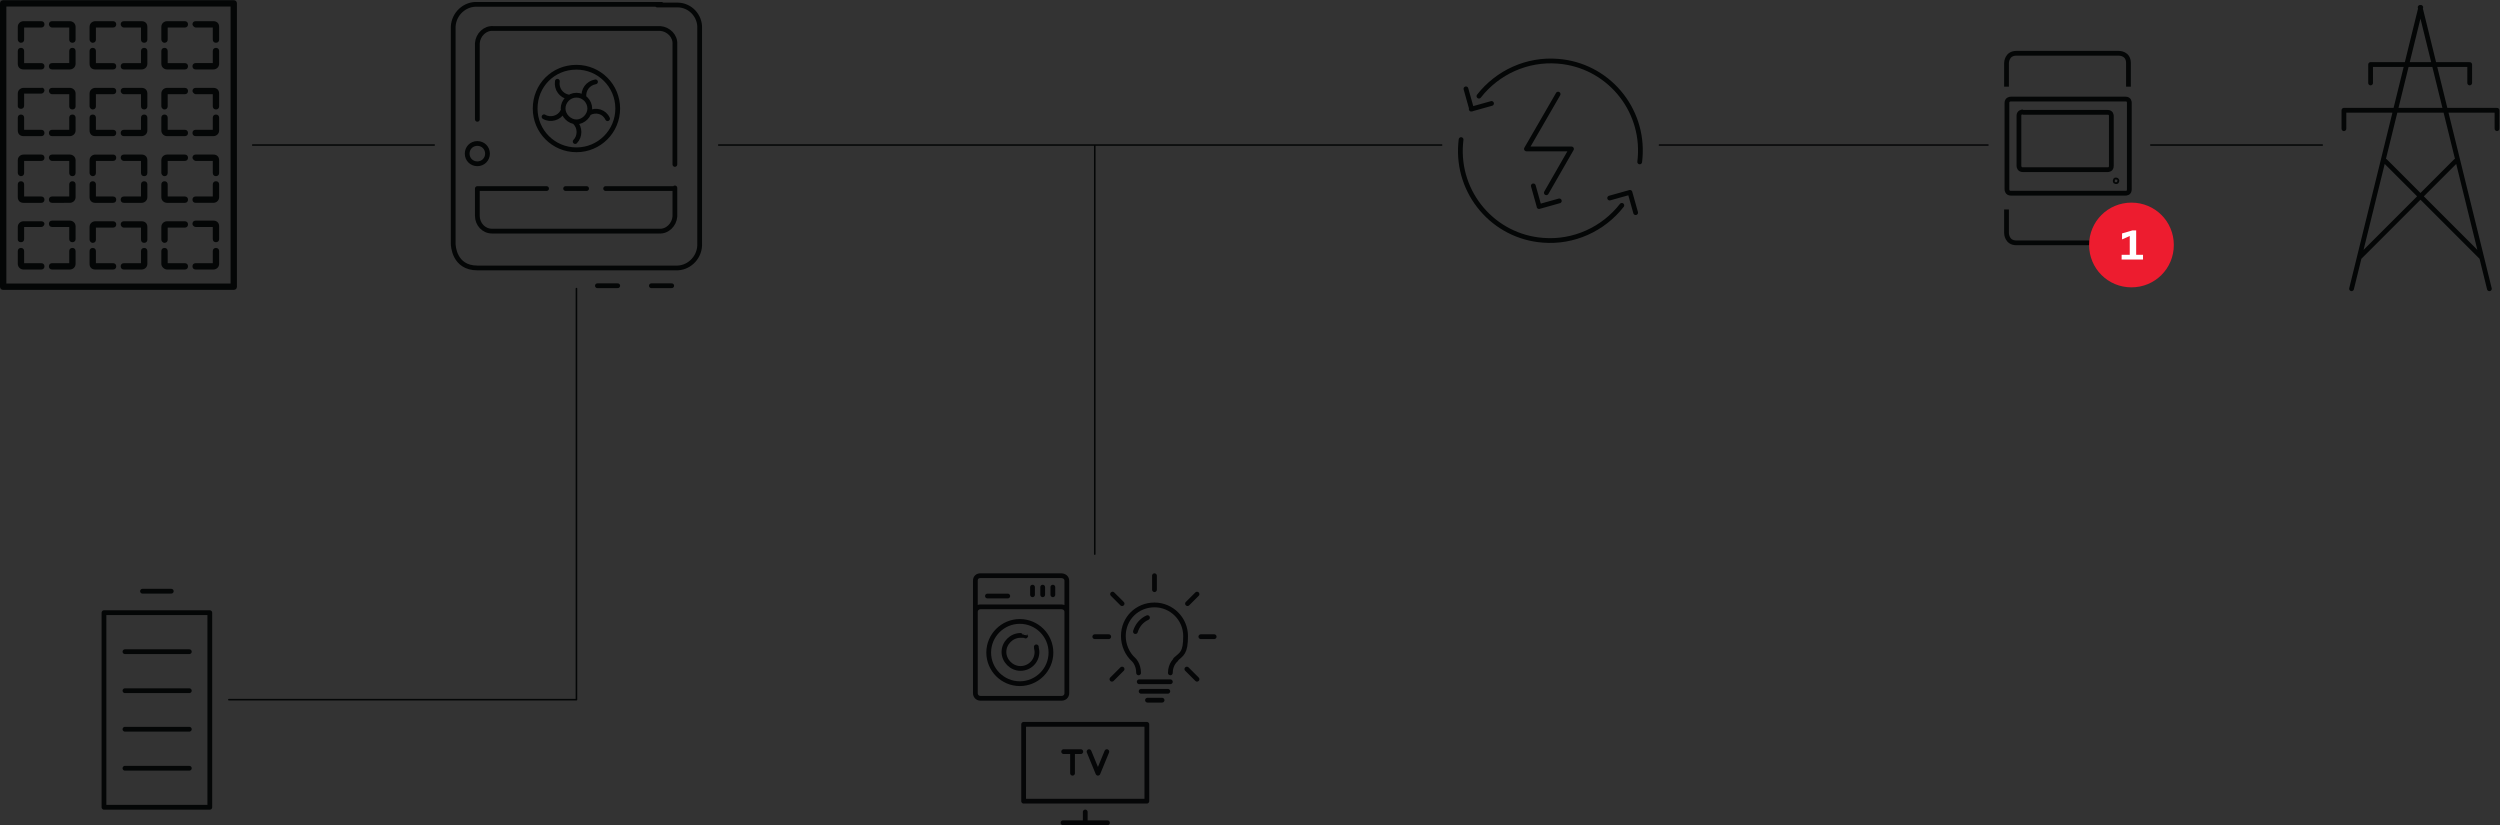 <?xml version="1.0" encoding="UTF-8" standalone="no"?>
<svg
   xmlns:dc="http://purl.org/dc/elements/1.1/"
   xmlns:cc="http://creativecommons.org/ns#"
   xmlns:rdf="http://www.w3.org/1999/02/22-rdf-syntax-ns#"
   xmlns:svg="http://www.w3.org/2000/svg"
   xmlns="http://www.w3.org/2000/svg"
   xmlns:sodipodi="http://sodipodi.sourceforge.net/DTD/sodipodi-0.dtd"
   xmlns:inkscape="http://www.inkscape.org/namespaces/inkscape"
   version="1.1"
   id="svg2"
   xml:space="preserve"
   width="524.653"
   height="173.2"
   viewBox="0 0 524.653 173.2"
   sodipodi:docname="secured..eps"><rect x="0" y="0" width="524.653" height="173.2" fill="#333333" stroke="none"/><defs
     id="defs6"><clipPath
       clipPathUnits="userSpaceOnUse"
       id="clipPath44"><path
         d="M 1531.57,396.957 V 0 h 383.96 v 396.957 z"
         id="path42" /></clipPath></defs><sodipodi:namedview
     pagecolor="#ffffff"
     bordercolor="#666666"
     borderopacity="1"
     objecttolerance="10"
     gridtolerance="10"
     guidetolerance="10"
     inkscape:pageopacity="0"
     inkscape:pageshadow="2"
     inkscape:window-width="640"
     inkscape:window-height="480"
     id="namedview4" /><g
     id="g10"
     inkscape:groupmode="layer"
     inkscape:label="ink_ext_XXXXXX"
     transform="matrix(1.333,0,0,-1.333,0,173.2)"><g
       id="g12"
       transform="scale(0.1)"><path
         d="M 397.926,1070.99 H 683.512"
         style="fill:none;stroke:#040606;stroke-width:2.5;stroke-linecap:round;stroke-linejoin:round;stroke-miterlimit:4;stroke-dasharray:none;stroke-opacity:1"
         id="path14" /><path
         d="m 1723.55,426.957 v 644.033 m 1662.63,0 h 269.78 m -2524.4,0 H 2269.6"
         style="fill:none;stroke:#040606;stroke-width:2.5;stroke-linecap:round;stroke-linejoin:round;stroke-miterlimit:4;stroke-dasharray:none;stroke-opacity:1"
         id="path16" /><path
         d="M 1041.51,1292.47 H 751.516 c -20,1 -37,-15 -38,-35 V 915.469 c 0,-2 1,-38 38,-38 h 311.994 c 20,-1 37,15 38,35 v 342.001 c 1,20 -15,37 -35,37 h -32 m 28,-251 v 189 c 1,13 -10,24 -23,25 H 776.516 c -13,1 -24,-10 -25,-23 v -120 m 0,-109 v -43.001 c 0,-13 10,-24 23,-24 h 262.994 c 13,-1 24,10 25,23 v 45.001 M 940.516,849.469 h 32 m 52.994,0 h 32 M 907.516,1193.47 c 36,0 65,-29 65,-65 0,-36 -29,-65 -65,-65 -36,0 -65,29 -65,65 0,36 28,65 65,65 z m 0,-44 c 12,0 21,-10 21,-21 0,-11 -10,-21 -21,-21 -11,0 -21,10 -21,21 0,11 9,21 21,21 z m -2,-73 c 8,8 8,22 0,30 m -49,9 c 10,-6 24,-2 29,8 m -8,48 c -2,-12 6,-23 18,-25 m 42,24 c -12,-2 -20,-13 -18,-25 m 37,-33 c -5,11 -18,15 -29,9 m -176,-119 h 109 m 93,0 h 108.994 m -310.994,71 c 9,0 16,-7 16,-16 0,-9 -7,-16 -16,-16 -9,0 -16,7 -16,16 0,9 7,16 16,16 z m 139,-71 h 33"
         style="fill:none;stroke:#040606;stroke-width:7.5;stroke-linecap:round;stroke-linejoin:round;stroke-miterlimit:4;stroke-dasharray:none;stroke-opacity:1"
         id="path18" /><path
         d="m 2612.59,1070.99 h 517.07"
         style="fill:none;stroke:#050607;stroke-width:2.5;stroke-linecap:round;stroke-linejoin:round;stroke-miterlimit:4;stroke-dasharray:none;stroke-opacity:1"
         id="path20" /><path
         d="m 2422.96,974.75 -8.95,31.96 m 40.9,-23.651 -31.95,-8.946 m -122.72,105.457 c 0,-1.92 -0.64,-4.47 -0.64,-6.39 -6.39,-77.977 51.77,-146.364 129.75,-152.117 47.94,-3.836 94.59,17.257 123.99,54.968 m 12.79,20.449 -31.96,-8.945 m 40.91,-23.012 -8.95,31.957 m 15.34,47.94 c 0,1.92 0.64,4.47 0.64,6.39 6.39,77.98 -51.78,146.37 -129.75,152.12 -47.94,3.83 -94.6,-17.26 -124,-54.97 m -12.14,-20.45 31.96,8.95 m -40.27,23 8.95,-31.95 m 136.14,23.65 -49.86,-86.29 h 70.95 l -39.63,-69.026"
         style="fill:none;stroke:#040606;stroke-width:7.5;stroke-linecap:round;stroke-linejoin:round;stroke-miterlimit:4;stroke-dasharray:none;stroke-opacity:1"
         id="path22" /><path
         d="M 907.535,844.988 V 197.789 H 360.316"
         style="fill:none;stroke:#040606;stroke-width:2.5;stroke-linecap:round;stroke-linejoin:round;stroke-miterlimit:4;stroke-dasharray:none;stroke-opacity:1"
         id="path24" /><path
         d="M 163.691,334.77 H 330.316 V 28.398 H 163.691 Z m 60.661,33.789 h 45.304 M 196.711,273.352 H 298.066 M 196.711,334.77 H 298.066 M 196.711,89.828 H 298.066 M 196.711,28.398 H 298.066 M 196.711,151.262 h 101.355 m -101.355,60.66 H 298.066 M 163.691,334.77 H 330.316 V 28.398 H 163.691 Z m 60.661,33.789 h 45.304 M 196.711,273.352 H 298.066 M 196.711,89.828 H 298.066 M 196.711,151.262 h 101.355 m -101.355,60.66 h 101.355"
         style="fill:none;stroke:#040606;stroke-width:7.5;stroke-linecap:round;stroke-linejoin:round;stroke-miterlimit:4;stroke-dasharray:none;stroke-opacity:1"
         id="path26" /><path
         d="m 3165.7,1143.36 c -1.35,0 -6.07,-0.67 -6.07,-6.06 v -136.09 c 0,-1.343 0.68,-6.058 6.07,-6.058 h 180.54 c 1.35,0 6.07,0 6.07,6.058 v 136.09 c 0,1.35 0,6.06 -6.07,6.06 z m 18.86,-20.21 c -1.35,0 -6.06,-0.67 -6.06,-6.06 v -78.82 c 0,-1.35 0.67,-6.07 6.06,-6.07 h 133.39 c 1.35,0 6.06,0 6.06,6.07 v 78.14 c 0,1.35 0,6.07 -6.06,6.07 h -133.39 z m -25.6,-153.595 V 932.5 c 0,-1.348 0.67,-15.492 15.5,-15.492 h 161.01 c 1.34,0 15.49,0 15.49,15.492 v 37.055 m -192,193.345 v 37.05 c 0,1.35 0.67,15.5 15.5,15.5 h 161.01 c 1.34,0 15.49,0 15.49,-15.5 v -37.05 m -19.54,-146.86 c 0,0 1.35,0 1.35,-1.35 0,-1.35 0,-1.35 -1.35,-1.35 -1.34,0 -1.34,0 -1.34,1.35 0,1.35 0,1.35 1.34,1.35 z"
         style="fill:none;stroke:#040606;stroke-width:7.5;stroke-linecap:butt;stroke-linejoin:miter;stroke-miterlimit:1.001;stroke-dasharray:none;stroke-opacity:1"
         id="path28" /><path
         d="m 3355.68,846.941 c 37.05,0 66.69,29.645 66.69,66.696 0,37.054 -29.64,66.695 -66.69,66.695 -37.06,0 -66.7,-29.641 -66.7,-66.695 0,-37.051 29.64,-66.696 66.7,-66.696"
         style="fill:#ed1c2f;fill-opacity:1;fill-rule:nonzero;stroke:none"
         id="path30" /><path
         d="m 3373.87,898.145 v -7.415 h -33.69 v 7.415 h 12.8 v 29.64 l -12.13,-5.39 v 9.433 l 16.17,4.715 h 6.07 v -38.398 h 10.78 v 0"
         style="fill:#ffffff;fill-opacity:1;fill-rule:nonzero;stroke:none"
         id="path32" /><path
         d="m 303,879.988 c 0,3 2,5 5,5 h 27 v 19 c 0,3 2,5 5,5 3,0 5,-2 5,-5 v -20 c 0,-6 -5,-9 -9,-9 h -28 c -3,0 -5,2 -5,5 z m 0,67 c 0,3 2,5 5,5 h 28 c 5,0 9,-3 9,-9 v -20 c 0,-3 -2,-5 -5,-5 -3,0 -5,2 -5,5 v 19 h -27 c -2,0 -5,2 -5,5 z m -49,-63 v 20 c 0,3 2,5 5,5 3,0 5,-2 5,-5 v -19 h 27 c 3,0 5,-2 5,-5 0,-3 -2,-5 -5,-5 h -28 c -4,0 -9,4 -9,9 z m 0,38 v 20 c 0,6 5,9 9,9 h 28 c 3,0 5,-2 5,-5 0,-3 -2,-5 -5,-5 h -27 v -19 c 0,-3 -2,-5 -5,-5 -3,0 -5,3 -5,5 z m 49,168.002 c 0,3 2,5 5,5 h 27 v 19 c 0,3 2,5 5,5 3,0 5,-2 5,-5 v -20 c 0,-6 -5,-9 -9,-9 h -28 c -3,0 -5,2 -5,5 z m 0,66 c 0,3 2,5 5,5 h 28 c 5,0 9,-3 9,-9 v -20 c 0,-3 -2,-5 -5,-5 -3,0 -5,2 -5,5 v 19 h -27 c -2,0 -5,3 -5,5 z m -49,-62 v 20 c 0,3 2,5 5,5 3,0 5,-2 5,-5 v -19 h 27 c 3,0 5,-2 5,-5 0,-3 -2,-5 -5,-5 h -28 c -4,0 -9,3 -9,9 z m 0,38 v 20 c 0,6 5,9 9,9 h 28 c 3,0 5,-2 5,-5 0,-3 -2,-5 -5,-5 h -27 v -19 c 0,-3 -2,-5 -5,-5 -3,0 -5,3 -5,5 z m 49,-147.002 c 0,3 2,5 5,5 h 27 v 19.002 c 0,3 2,5 5,5 3,0 5,-2 5,-5 v -20.002 c 0,-6 -5,-9 -9,-9 h -28 c -3,0 -5,2 -5,5 z m 0,66.002 c 0,3 2,5 5,5 h 28 c 5,0 9,-3 9,-9 v -20 c 0,-3 -2,-5 -5,-5 -3,0 -5,2 -5,5 v 19 h -27 c -2,0 -5,3 -5,5 z m -49,-62.002 v 20.002 c 0,3 2,5 5,5 3,0 5,-2 5,-5 v -19.002 h 27 c 3,0 5,-2 5,-5 0,-3 -2,-5 -5,-5 h -28 c -4,0 -9,3 -9,9 z m 0,38.002 v 20 c 0,6 5,9 9,9 h 28 c 3,0 5,-2 5,-5 0,-3 -2,-5 -5,-5 h -27 v -19 c 0,-3 -2,-5 -5,-5 -3,0 -5,3 -5,5 z m 49,168 c 0,3 2,5 5,5 h 27 v 19 c 0,3 2,5 5,5 3,0 5,-2 5,-5 v -20 c 0,-6 -5,-9 -9,-9 h -28 c -3,0 -5,2 -5,5 z m 0,66 c 0,3 2,5 5,5 h 28 c 5,0 9,-3 9,-9 v -20 c 0,-3 -2,-5 -5,-5 -3,0 -5,2 -5,5 v 19 h -27 c -2,0 -5,3 -5,5 z m -49,-62 v 20 c 0,3 2,5 5,5 3,0 5,-2 5,-5 v -19 h 27 c 3,0 5,-2 5,-5 0,-3 -2,-5 -5,-5 h -28 c -4,0 -9,3 -9,9 z m 0,38 v 20 c 0,6 5,9 9,9 h 28 c 3,0 5,-2 5,-5 0,-3 -2,-5 -5,-5 h -27 v -19 c 0,-3 -2,-5 -5,-5 -3,0 -5,3 -5,5 z M 190,879.988 c 0,3 2,5 5,5 h 27 v 19 c 0,3 2,5 5,5 3,0 5,-2 5,-5 v -20 c 0,-6 -5,-9 -9,-9 h -28 c -3,0 -5,2 -5,5 z m 0,66 c 0,3 2,5 5,5 h 28 c 5,0 9,-3 9,-9 v -20 c 0,-3 -2,-5 -5,-5 -3,0 -5,2 -5,5 v 19 h -27 c -3,0 -5,3 -5,5 z m -49,-62 v 20 c 0,3 2,5 5,5 3,0 5,-2 5,-5 v -19 h 27 c 3,0 5,-2 5,-5 0,-3 -2,-5 -5,-5 h -28 c -5,0 -9,3 -9,9 z m 0,38 v 20 c 0,6 5,9 9,9 h 28 c 3,0 5,-2 5,-5 0,-3 -2,-5 -5,-5 h -27 v -19 c 0,-3 -2,-5 -5,-5 -3,0 -5,3 -5,5 z m 49,168.002 c 0,3 2,5 5,5 h 27 v 19 c 0,3 2,5 5,5 3,0 5,-2 5,-5 v -20 c 0,-6 -5,-9 -9,-9 h -28 c -3,0 -5,2 -5,5 z m 0,66 c 0,3 2,5 5,5 h 28 c 5,0 9,-3 9,-9 v -20 c 0,-3 -2,-5 -5,-5 -3,0 -5,2 -5,5 v 19 h -27 c -3,0 -5,3 -5,5 z m -49,-62 v 20 c 0,3 2,5 5,5 3,0 5,-2 5,-5 v -19 h 27 c 3,0 5,-2 5,-5 0,-3 -2,-5 -5,-5 h -28 c -5,0 -9,3 -9,9 z m 0,38 v 20 c 0,6 5,9 9,9 h 28 c 3,0 5,-2 5,-5 0,-3 -2,-5 -5,-5 h -27 v -19 c 0,-3 -2,-5 -5,-5 -3,0 -5,3 -5,5 z m 49,-147.002 c 0,3 2,5 5,5 h 27 v 19.002 c 0,3 2,5 5,5 3,0 5,-2 5,-5 v -20.002 c 0,-6 -5,-9 -9,-9 h -28 c -3,0 -5,2 -5,5 z m 0,66.002 c 0,3 2,5 5,5 h 28 c 5,0 9,-3 9,-9 v -20 c 0,-3 -2,-5 -5,-5 -3,0 -5,2 -5,5 v 19 h -27 c -3,0 -5,3 -5,5 z m -49,-62.002 v 20.002 c 0,3 2,5 5,5 3,0 5,-2 5,-5 v -19.002 h 27 c 3,0 5,-2 5,-5 0,-3 -2,-5 -5,-5 h -28 c -5,0 -9,3 -9,9 z m 0,38.002 v 20 c 0,6 5,9 9,9 h 28 c 3,0 5,-2 5,-5 0,-3 -2,-5 -5,-5 h -27 v -19 c 0,-3 -2,-5 -5,-5 -3,0 -5,3 -5,5 z m 49,168 c 0,3 2,5 5,5 h 27 v 19 c 0,3 2,5 5,5 3,0 5,-2 5,-5 v -20 c 0,-6 -5,-9 -9,-9 h -28 c -3,0 -5,2 -5,5 z m 0,66 c 0,3 2,5 5,5 h 28 c 5,0 9,-3 9,-9 v -20 c 0,-3 -2,-5 -5,-5 -3,0 -5,2 -5,5 v 19 h -27 c -3,0 -5,3 -5,5 z m -49,-62 v 20 c 0,3 2,5 5,5 3,0 5,-2 5,-5 v -19 h 27 c 3,0 5,-2 5,-5 0,-3 -2,-5 -5,-5 h -28 c -5,0 -9,3 -9,9 z m 0,38 v 20 c 0,6 5,9 9,9 h 28 c 3,0 5,-2 5,-5 0,-3 -2,-5 -5,-5 h -27 v -19 c 0,-3 -2,-5 -5,-5 -3,0 -5,3 -5,5 z M 77,879.988 c 0,3 2,5 5,5 h 27 v 19 c 0,3 2,5 5,5 3,0 5,-2 5,-5 v -20 c 0,-6 -5,-9 -9,-9 H 82 c -3,0 -5,2 -5,5 z m 0,67 c 0,3 2,5 5,5 h 28 c 4,0 9,-3 9,-9 v -20 c 0,-3 -2,-5 -5,-5 -3,0 -5,2 -5,5 v 19 H 82 c -3,0 -5,2 -5,5 z m -49,-63 v 20 c 0,3 2,5 5,5 3,0 5,-2 5,-5 v -19 h 27 c 3,0 5,-2 5,-5 0,-3 -2,-5 -5,-5 H 37 c -5,0 -9,4 -9,9 z m 0,38 v 20 c 0,6 5,9 9,9 h 28 c 3,0 5,-2 5,-4 0,-2 -2,-5 -5,-5 H 38 v -19 c 0,-3 -2,-5 -5,-5 -3,0 -5,2 -5,4 z m 49,168.002 c 0,3 2,5 5,5 h 27 v 19 c 0,3 2,5 5,5 3,0 5,-2 5,-5 v -20 c 0,-6 -5,-9 -9,-9 H 82 c -3,0 -5,2 -5,5 z m 0,66 c 0,3 2,5 5,5 h 28 c 4,0 9,-3 9,-9 v -20 c 0,-3 -2,-5 -5,-5 -3,0 -5,2 -5,5 v 19 H 82 c -3,0 -5,3 -5,5 z m -49,-62 v 20 c 0,3 2,5 5,5 3,0 5,-2 5,-5 v -19 h 27 c 3,0 5,-2 5,-5 0,-3 -2,-5 -5,-5 H 37 c -5,0 -9,3 -9,9 z m 0,38 v 20 c 0,6 5,9 9,9 h 28 c 3,1 5,-2 5,-4 0,-2 -2,-5 -5,-5 H 38 v -19 c 0,-3 -2,-5 -5,-5 -3,0 -5,2 -5,4 z M 77,984.988 c 0,3 2,5 5,5 h 27 v 19.002 c 0,3 2,5 5,5 3,0 5,-2 5,-5 v -20.002 c 0,-6 -5,-9 -9,-9 H 82 c -3,0 -5,2 -5,5 z m 0,66.002 c 0,3 2,5 5,5 h 28 c 4,0 9,-3 9,-9 v -20 c 0,-3 -2,-5 -5,-5 -3,0 -5,2 -5,5 v 19 H 82 c -3,0 -5,3 -5,5 z M 28,988.988 v 20.002 c 0,3 2,5 5,5 3,0 5,-2 5,-5 v -19.002 h 27 c 3,0 5,-2 5,-5 0,-3 -2,-5 -5,-5 H 37 c -5,0 -9,3 -9,9 z m 0,38.002 v 20 c 0,6 5,9 9,9 h 28 c 3,0 5,-2 5,-5 0,-3 -2,-5 -5,-5 H 38 v -19 c 0,-3 -2,-5 -5,-5 -3,0 -5,3 -5,5 z m 49,168 c 0,3 2,5 5,5 h 27 v 19 c 0,3 2,5 5,5 3,0 5,-2 5,-5 v -20 c 0,-6 -5,-9 -9,-9 H 82 c -3,0 -5,2 -5,5 z m 0,66 c 0,3 2,5 5,5 h 28 c 4,0 9,-3 9,-9 v -20 c 0,-3 -2,-5 -5,-5 -3,0 -5,2 -5,5 v 19 H 82 c -3,0 -5,3 -5,5 z m -49,-62 v 20 c 0,3 2,5 5,5 3,0 5,-2 5,-5 v -19 h 27 c 3,0 5,-2 5,-5 0,-3 -2,-5 -5,-5 H 37 c -5,0 -9,3 -9,9 z m 0,38 v 20 c 0,6 5,9 9,9 h 28 c 3,0 5,-2 5,-5 0,-3 -2,-5 -5,-5 H 38 v -19 c 0,-3 -2,-5 -5,-5 -3,0 -5,3 -5,5 z M 363,852.988 H 10 v 436.002 h 353 z m 5,446.002 H 5 c -3,0 -5,-2 -5,-5 V 847.988 c 0,-3 2,-5 5,-5 h 363 c 3,0 5,2 5,5 v 446.002 c 0,3 -2,5 -5,5"
         style="fill:#040606;fill-opacity:1;fill-rule:nonzero;stroke:none"
         id="path34" /><path
         d="m 3888.16,1197.73 v -29 m -156,29 v -29 m 0,29 h 156 m 43,-72 v -29 m -241,29 v -29 m 0,29 h 241 m -25,-231.003 -151,151.003 m -40,-151.003 151,151.003 m -56,242 109,-443.003 m -108,443.003 -109,-443.003"
         style="fill:none;stroke:#040606;stroke-width:7.5;stroke-linecap:round;stroke-linejoin:round;stroke-miterlimit:4;stroke-dasharray:none;stroke-opacity:1"
         id="path36" /><g
         id="g38"><g
           id="g40"
           clip-path="url(#clipPath44)"><path
             d="m 1742.55,115.988 -14,-34 -14,34 m -39.99,0 h 26.99 m -13,0 V 81.988 m -76.99,76.992 h 193.98 V 38 H 1611.56 Z M 1708.55,5 V 21 M 1673.56,4 h 69.99"
             style="fill:none;stroke:#050607;stroke-width:7.5;stroke-linecap:round;stroke-linejoin:round;stroke-miterlimit:4;stroke-dasharray:none;stroke-opacity:1"
             id="path46" /><path
             d="m 1787.54,304.969 c 3,9.996 10,17.996 19,21.996 m 45,-65.996 c 0,0 -9,-7 -9,-20.989 m -58,20.989 c 0,0 8,-7 8,-20.989 m -8,20.989 c -10,9 -15.99,23 -15.99,37 0,27.996 21.99,48.992 48.99,48.992 27,0 48.99,-21.996 48.99,-48.992 0,-27 -6,-28 -15.99,-37 m -104.99,36 h -22 m 187.98,0 h -21 m -6,-66.989 -16,15.989 m -117.98,-15.989 16,15.989 m -15,117.992 15,-15 m 117.98,15 -15,-15 m -51.99,43.996 v -21.996 m -21,-159.981 h 42 m -45,15 h 49 m -36,-29 h 23"
             style="fill:none;stroke:#050607;stroke-width:7.5;stroke-linecap:round;stroke-linejoin:miter;stroke-miterlimit:9.999;stroke-dasharray:none;stroke-opacity:1"
             id="path48" /><path
             d="m 1535.57,321.965 v 14 c 0,5 4,8 8,8 h 126.99 c 5,0 9,-3 9,-8 v -15 m -136.99,71.992 h 127.99 c 5,0 9,-3 9,-8 V 207.98 c 0,-5 -4,-8 -8,-8 h -127.99 c -5,0 -8,4 -8,8 v 176.977 c 0,5 3,8 8,8 z m 114.99,-17.996 v -12 m -16,12 v -12 m -16,12 v -12 m -70.99,-2 h 32 m 67.99,-88.992 c 0,-27 -22,-48.989 -49,-48.989 -26.99,0 -48.99,21.989 -48.99,48.989 0,27 22,48.996 48.99,48.996 v 0 c 27,0 49,-21.996 49,-48.996 z m -23,9 c 0,-3 1,-5 1,-8 0,-15 -12,-26 -26,-26 -13.99,0 -25.99,12 -25.99,26 0,14 12,26 25.99,26 14,0 6,0 8,-1"
             style="fill:none;stroke:#050607;stroke-width:7.5;stroke-linecap:round;stroke-linejoin:round;stroke-miterlimit:4;stroke-dasharray:none;stroke-opacity:1"
             id="path50" /></g></g></g></g></svg>
